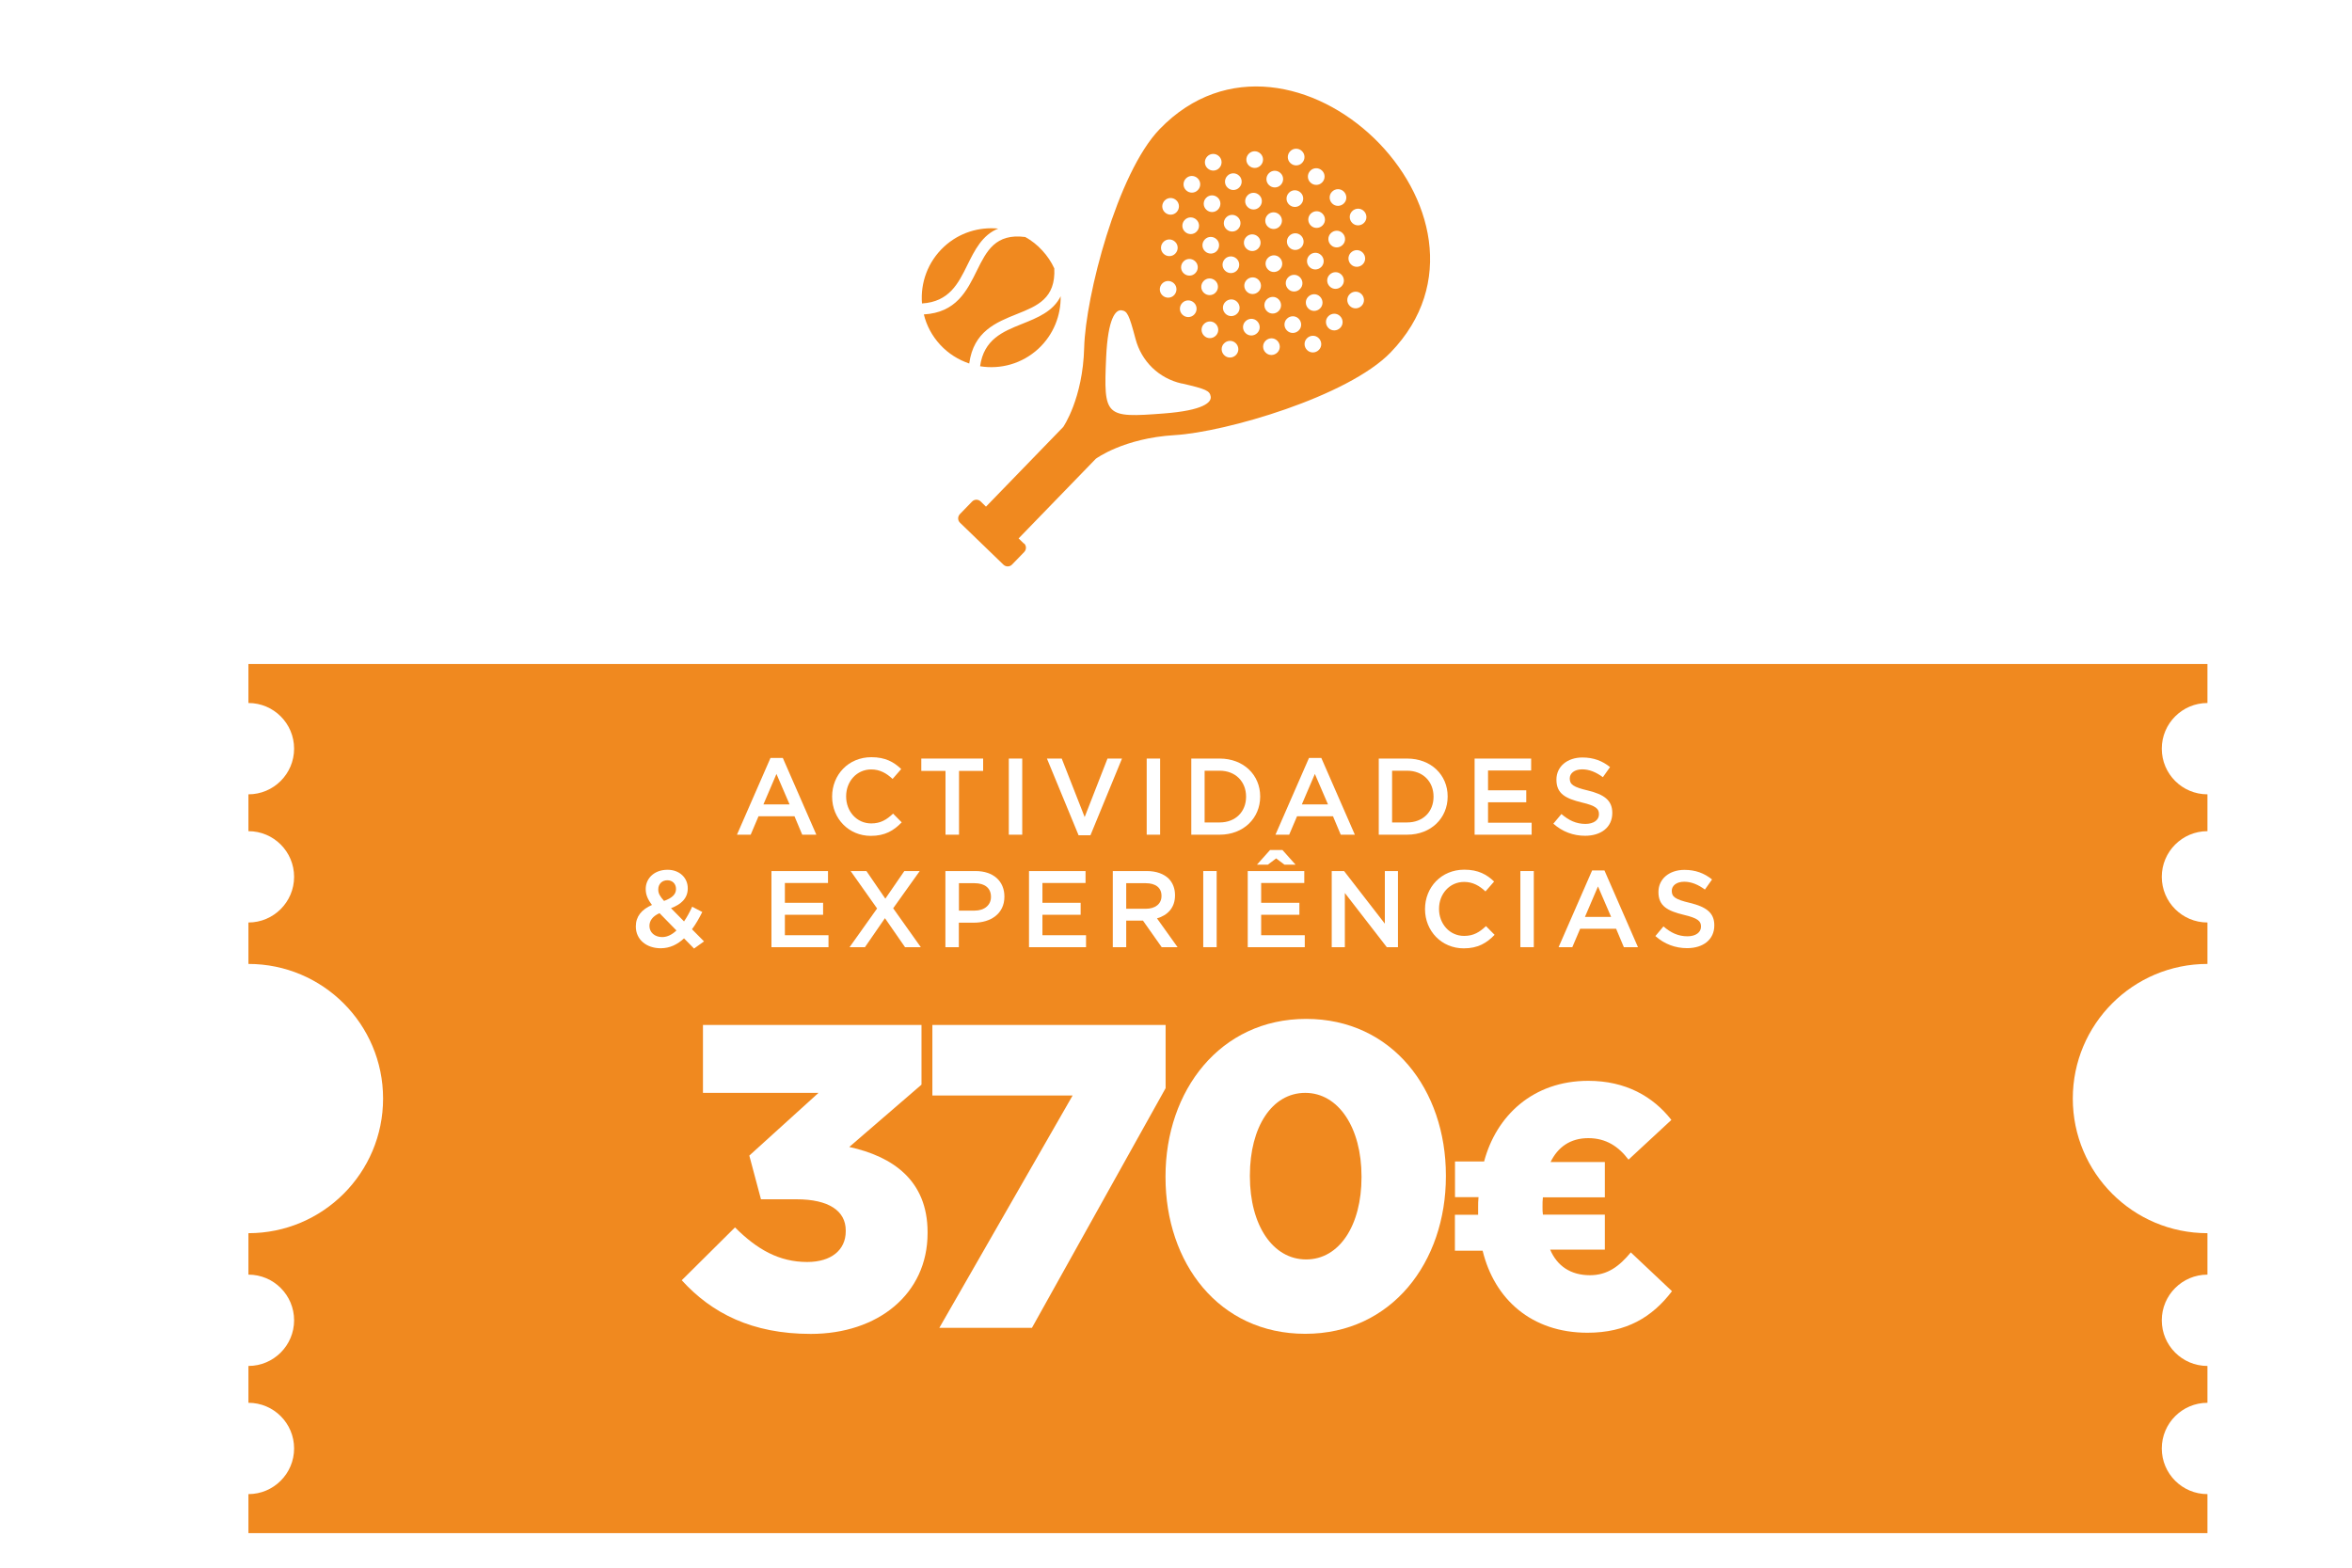 <?xml version="1.0" encoding="UTF-8"?>
<svg id="Layer_1" data-name="Layer 1" xmlns="http://www.w3.org/2000/svg" xmlns:xlink="http://www.w3.org/1999/xlink" viewBox="0 0 240 160">
  <defs>
    <style>
      .cls-1 {
        filter: url(#drop-shadow-4);
      }

      .cls-2 {
        fill: #fff;
      }

      .cls-3 {
        fill-rule: evenodd;
      }

      .cls-3, .cls-4 {
        fill: #f0891f;
      }
    </style>
    <filter id="drop-shadow-4" x="14.96" y="57.46" width="220" height="109" filterUnits="userSpaceOnUse">
      <feOffset dx="5.3" dy="5.3"/>
      <feGaussianBlur result="blur" stdDeviation="3.18"/>
      <feFlood flood-color="#000" flood-opacity=".25"/>
      <feComposite in2="blur" operator="in"/>
      <feComposite in="SourceGraphic"/>
    </filter>
  </defs>
  <g class="cls-1">
    <path class="cls-4" d="M206.21,106.82c0-7.59,6.15-13.74,13.74-13.74v-4.23c-2.58,0-4.66-2.09-4.66-4.66s2.09-4.66,4.66-4.66v-3.76c-2.58,0-4.66-2.09-4.66-4.66s2.09-4.66,4.66-4.66v-3.98H20.05v3.98c2.58,0,4.66,2.09,4.66,4.66s-2.09,4.66-4.66,4.66v3.76c2.58,0,4.66,2.09,4.66,4.66s-2.09,4.66-4.66,4.66v4.23c7.59,0,13.74,6.15,13.74,13.74s-6.15,13.74-13.74,13.74v4.23c2.58,0,4.66,2.09,4.66,4.66s-2.09,4.66-4.66,4.66v3.76c2.58,0,4.66,2.09,4.66,4.66s-2.09,4.66-4.66,4.66v3.98h199.9v-3.98c-2.58,0-4.66-2.09-4.66-4.66s2.09-4.66,4.66-4.66v-3.76c-2.58,0-4.66-2.09-4.66-4.66s2.09-4.66,4.66-4.66v-4.23c-7.59,0-13.74-6.15-13.74-13.74Z"/>
  </g>
  <g>
    <path class="cls-2" d="M78.61,77.36h1.27l3.42,7.83h-1.44l-.79-1.88h-3.67l-.8,1.88h-1.4l3.42-7.83ZM80.57,82.1l-1.34-3.11-1.33,3.11h2.67Z"/>
    <path class="cls-2" d="M84.91,81.32v-.02c0-2.21,1.65-4.02,4.01-4.02,1.43,0,2.3.5,3.04,1.21l-.88,1.01c-.62-.58-1.29-.97-2.18-.97-1.48,0-2.56,1.22-2.56,2.74v.02c0,1.52,1.08,2.75,2.56,2.75.96,0,1.57-.38,2.23-1l.88.89c-.81.84-1.7,1.38-3.15,1.38-2.26,0-3.95-1.77-3.95-4Z"/>
    <path class="cls-2" d="M96.47,78.68h-2.46v-1.26h6.31v1.26h-2.46v6.51h-1.38v-6.51Z"/>
    <path class="cls-2" d="M102.94,77.42h1.37v7.77h-1.37v-7.77Z"/>
    <path class="cls-2" d="M106.83,77.42h1.51l2.34,5.97,2.33-5.97h1.48l-3.22,7.83h-1.21l-3.23-7.83Z"/>
    <path class="cls-2" d="M117.01,77.42h1.37v7.77h-1.37v-7.77Z"/>
    <path class="cls-2" d="M121.56,77.42h2.9c2.44,0,4.13,1.68,4.13,3.86v.02c0,2.19-1.69,3.89-4.13,3.89h-2.9v-7.77ZM122.92,78.66v5.28h1.53c1.63,0,2.7-1.1,2.7-2.62v-.02c0-1.52-1.07-2.64-2.7-2.64h-1.53Z"/>
    <path class="cls-2" d="M133.56,77.36h1.27l3.42,7.83h-1.44l-.79-1.88h-3.67l-.8,1.88h-1.4l3.42-7.83ZM135.51,82.1l-1.34-3.11-1.33,3.11h2.67Z"/>
    <path class="cls-2" d="M140.69,77.42h2.9c2.44,0,4.13,1.68,4.13,3.86v.02c0,2.19-1.69,3.89-4.13,3.89h-2.9v-7.77ZM142.05,78.66v5.28h1.53c1.63,0,2.7-1.1,2.7-2.62v-.02c0-1.52-1.07-2.64-2.7-2.64h-1.53Z"/>
    <path class="cls-2" d="M150.48,77.42h5.76v1.22h-4.4v2.02h3.9v1.22h-3.9v2.09h4.45v1.22h-5.82v-7.77Z"/>
    <path class="cls-2" d="M158.51,84.06l.82-.98c.74.64,1.5,1.01,2.45,1.01.84,0,1.38-.4,1.38-.98v-.02c0-.55-.31-.85-1.75-1.19-1.65-.4-2.59-.89-2.59-2.32v-.02c0-1.33,1.11-2.25,2.65-2.25,1.13,0,2.03.34,2.82.98l-.73,1.03c-.7-.52-1.4-.8-2.11-.8-.8,0-1.27.41-1.27.92v.02c0,.6.36.87,1.85,1.22,1.64.4,2.49.99,2.49,2.28v.02c0,1.45-1.14,2.32-2.78,2.32-1.19,0-2.31-.41-3.24-1.24Z"/>
    <path class="cls-2" d="M69.8,95.77c-.67.62-1.44,1.01-2.38,1.01-1.45,0-2.54-.88-2.54-2.22v-.02c0-1,.59-1.72,1.65-2.18-.44-.57-.64-1.05-.64-1.62v-.02c0-1.04.84-1.95,2.23-1.95,1.23,0,2.06.83,2.06,1.88v.02c0,1.02-.68,1.63-1.71,2.02l1.33,1.35c.3-.44.58-.95.83-1.5l1.03.54c-.31.62-.65,1.23-1.05,1.76l1.23,1.24-1.02.73-1.03-1.05ZM69.03,94.97l-1.73-1.77c-.72.31-1.03.79-1.03,1.29v.02c0,.65.54,1.13,1.3,1.13.53,0,1.02-.26,1.46-.68ZM68.98,90.74v-.02c0-.52-.37-.88-.88-.88-.55,0-.93.39-.93.93v.02c0,.39.16.68.59,1.16.8-.29,1.22-.66,1.22-1.21Z"/>
    <path class="cls-2" d="M78.73,88.9h5.76v1.22h-4.4v2.02h3.9v1.22h-3.9v2.09h4.45v1.22h-5.82v-7.77Z"/>
    <path class="cls-2" d="M93.85,88.9l-2.71,3.8,2.82,3.97h-1.61l-2.05-2.96-2.04,2.96h-1.57l2.81-3.95-2.7-3.82h1.61l1.93,2.82,1.94-2.82h1.57Z"/>
    <path class="cls-2" d="M96.48,88.9h3.06c1.82,0,2.95,1.03,2.95,2.6v.02c0,1.74-1.4,2.65-3.11,2.65h-1.54v2.5h-1.37v-7.77ZM99.44,92.94c1.03,0,1.68-.58,1.68-1.39v-.02c0-.91-.65-1.39-1.68-1.39h-1.59v2.8h1.59Z"/>
    <path class="cls-2" d="M105.01,88.9h5.76v1.22h-4.4v2.02h3.9v1.22h-3.9v2.09h4.45v1.22h-5.82v-7.77Z"/>
    <path class="cls-2" d="M113.56,88.9h3.46c.98,0,1.74.29,2.24.78.41.42.64,1,.64,1.68v.02c0,1.28-.77,2.04-1.84,2.35l2.1,2.94h-1.62l-1.91-2.71h-1.71v2.71h-1.37v-7.77ZM116.92,92.75c.98,0,1.6-.51,1.6-1.3v-.02c0-.83-.6-1.29-1.61-1.29h-1.99v2.61h2Z"/>
    <path class="cls-2" d="M122.78,88.9h1.37v7.77h-1.37v-7.77Z"/>
    <path class="cls-2" d="M127.33,88.9h5.76v1.22h-4.4v2.02h3.9v1.22h-3.9v2.09h4.45v1.22h-5.82v-7.77ZM129.59,86.75h1.27l1.34,1.5h-1.13l-.85-.64-.85.64h-1.11l1.34-1.5Z"/>
    <path class="cls-2" d="M135.88,88.9h1.27l4.16,5.37v-5.37h1.34v7.77h-1.14l-4.28-5.53v5.53h-1.34v-7.77Z"/>
    <path class="cls-2" d="M145.41,92.8v-.02c0-2.21,1.65-4.02,4.01-4.02,1.43,0,2.3.5,3.04,1.21l-.88,1.01c-.62-.58-1.29-.97-2.18-.97-1.48,0-2.56,1.22-2.56,2.74v.02c0,1.52,1.08,2.75,2.56,2.75.96,0,1.57-.38,2.23-1l.88.89c-.81.84-1.7,1.38-3.15,1.38-2.26,0-3.95-1.77-3.95-4Z"/>
    <path class="cls-2" d="M155.14,88.9h1.37v7.77h-1.37v-7.77Z"/>
    <path class="cls-2" d="M162.45,88.84h1.27l3.42,7.83h-1.44l-.79-1.88h-3.67l-.8,1.88h-1.4l3.42-7.83ZM164.4,93.58l-1.34-3.11-1.33,3.11h2.67Z"/>
    <path class="cls-2" d="M168.92,95.53l.82-.98c.74.64,1.5,1.01,2.45,1.01.84,0,1.38-.4,1.38-.98v-.02c0-.55-.31-.85-1.75-1.19-1.65-.4-2.59-.89-2.59-2.32v-.02c0-1.33,1.11-2.25,2.65-2.25,1.13,0,2.03.34,2.82.98l-.73,1.03c-.7-.52-1.4-.8-2.11-.8-.8,0-1.27.41-1.27.92v.02c0,.6.36.87,1.85,1.22,1.64.4,2.49.99,2.49,2.28v.02c0,1.45-1.14,2.32-2.78,2.32-1.19,0-2.31-.41-3.24-1.24Z"/>
    <path class="cls-2" d="M69.57,130.66l5.43-5.39c2.25,2.25,4.5,3.53,7.37,3.53,2.47,0,3.93-1.24,3.93-3.13v-.09c0-1.99-1.72-3.18-5.03-3.18h-3.62l-1.19-4.46,7.06-6.4h-11.79v-6.93h22.3v6.09l-7.37,6.36c4.42.97,7.99,3.4,7.99,8.7v.09c0,6.23-5.08,10.29-11.92,10.29-6,0-10.11-2.12-13.16-5.47Z"/>
    <path class="cls-2" d="M109.44,111.81h-14.3v-7.2h23.8v6.45l-13.64,24.46h-9.45l13.6-23.71Z"/>
    <path class="cls-2" d="M118.93,120.15v-.09c0-8.74,5.56-16.07,14.35-16.07s14.26,7.24,14.26,15.98v.09c0,8.74-5.52,16.07-14.35,16.07s-14.26-7.24-14.26-15.98ZM138.93,120.15v-.09c0-4.95-2.34-8.52-5.74-8.52s-5.65,3.49-5.65,8.43v.09c0,4.99,2.34,8.48,5.74,8.48s5.65-3.49,5.65-8.39Z"/>
    <path class="cls-2" d="M166.17,118.35c-.99-1.31-2.26-2.19-4.1-2.19s-3.11.92-3.85,2.44h5.54v3.6h-6.32c-.04.32-.04.6-.04.92v.04c0,.28,0,.57.04.81h6.32v3.57h-5.58c.71,1.66,2.08,2.61,4.06,2.61,1.8,0,3-.92,4.17-2.33l4.2,3.96c-2.01,2.65-4.66,4.24-8.62,4.24-5.72,0-9.5-3.43-10.7-8.37h-2.83v-3.67h2.37v-.81c0-.32,0-.6.04-.99h-2.4v-3.64h2.97c1.24-4.66,4.98-8.23,10.63-8.23,3.81,0,6.6,1.59,8.48,3.99l-4.38,4.06Z"/>
  </g>
  <g>
    <path class="cls-3" d="M95.94,35.19c-.84-.91-1.4-1.98-1.67-3.1,3.3-.19,4.39-2.39,5.43-4.51.96-1.93,1.87-3.79,4.92-3.39.63.35,1.22.81,1.73,1.37.52.56.93,1.18,1.23,1.83.16,3.07-1.76,3.84-3.76,4.64-2.2.88-4.47,1.79-4.92,5.07-1.09-.37-2.12-1-2.96-1.91h0ZM94.08,30.97c-.17-2.1.59-4.25,2.25-5.79,1.55-1.44,3.58-2.04,5.53-1.85-1.63.65-2.39,2.18-3.17,3.76-.9,1.83-1.84,3.72-4.61,3.88h0ZM108.23,30.22c.04,1.96-.72,3.93-2.27,5.37-1.67,1.54-3.87,2.13-5.95,1.79.38-2.75,2.34-3.54,4.23-4.3,1.63-.65,3.23-1.29,4-2.86h0Z"/>
    <path class="cls-3" d="M120.57,39.13c2.55.58,2.87.76,2.97,1.34.1.58-.71,1.42-4.79,1.73-6,.46-6.14.32-5.88-5.69.18-4.09.99-4.92,1.57-4.84.58.08.76.39,1.43,2.92.61,2.3,2.38,4.02,4.7,4.55h0ZM104.5,55.46h0c.25.24.25.63.01.88l-1.24,1.28c-.24.25-.63.25-.88.01l-4.43-4.28c-.25-.24-.25-.63-.01-.88l1.24-1.28c.24-.25.63-.25.88-.01l.54.53,3.46-3.57,2.21-2.28,2.21-2.28s2.01-2.89,2.14-8.11c.14-5.22,3.37-17.81,7.71-22.3,13.48-13.93,37.04,8.87,23.56,22.8-4.34,4.49-16.82,8.13-22.04,8.44-5.22.31-8.04,2.41-8.04,2.41l-2.21,2.28-2.21,2.28-3.46,3.57.54.53h0ZM137.12,19.55c.34.33.35.87.02,1.2-.33.34-.87.35-1.2.02-.34-.33-.35-.87-.02-1.2.33-.34.87-.35,1.2-.02h0ZM134.94,21.8c.34.33.35.87.02,1.2-.33.34-.87.35-1.2.02-.34-.33-.35-.87-.02-1.2.33-.34.87-.35,1.2-.02h0ZM132.76,24.05c.34.33.35.87.02,1.2-.33.34-.87.35-1.2.02-.34-.33-.35-.87-.02-1.2.33-.34.87-.35,1.2-.02h0ZM130.58,26.3c.34.33.35.87.02,1.2-.33.34-.87.35-1.2.02-.34-.33-.35-.87-.02-1.2.33-.34.87-.35,1.2-.02h0ZM128.41,28.55c.34.33.35.87.02,1.2-.33.34-.87.35-1.2.02-.34-.33-.35-.87-.02-1.2.33-.34.87-.35,1.2-.02h0ZM126.23,30.8c.34.33.35.87.02,1.2-.33.34-.87.35-1.2.02-.34-.33-.35-.87-.02-1.2.33-.34.87-.35,1.2-.02h0ZM124.05,33.05c.34.33.35.87.02,1.2-.33.34-.87.35-1.2.02-.34-.33-.35-.87-.02-1.2.33-.34.87-.35,1.2-.02h0ZM139.17,21.54c.34.33.35.87.02,1.2-.33.34-.87.35-1.2.02-.34-.33-.35-.87-.02-1.2.33-.34.87-.35,1.2-.02h0ZM136.99,23.79c.34.33.35.87.02,1.2-.33.34-.87.35-1.2.02-.34-.33-.35-.87-.02-1.2.33-.34.87-.35,1.2-.02h0ZM134.81,26.04c.34.33.35.87.02,1.2-.33.34-.87.35-1.2.02-.34-.33-.35-.87-.02-1.2.33-.34.87-.35,1.2-.02h0ZM132.64,28.29c.34.33.35.87.02,1.2-.33.34-.87.35-1.2.02-.34-.33-.35-.87-.02-1.2.33-.34.87-.35,1.2-.02h0ZM130.46,30.54c.34.33.35.87.02,1.2-.33.34-.87.35-1.2.02-.34-.33-.35-.87-.02-1.2s.87-.35,1.2-.02h0ZM128.28,32.78c.34.33.35.87.02,1.2-.33.34-.87.35-1.2.02-.34-.33-.35-.87-.02-1.2.33-.34.87-.35,1.2-.02h0ZM126.1,35.03c.34.33.35.87.02,1.2-.33.34-.87.35-1.2.02-.34-.33-.35-.87-.02-1.2.33-.34.87-.35,1.2-.02h0ZM139.04,25.77c.34.33.35.87.02,1.2-.33.34-.87.35-1.2.02-.34-.33-.35-.87-.02-1.2.33-.34.87-.35,1.2-.02h0ZM136.87,28.02c.34.33.35.87.02,1.2-.33.34-.87.35-1.2.02-.34-.33-.35-.87-.02-1.2.33-.34.87-.35,1.2-.02h0ZM134.69,30.27c.34.33.35.87.02,1.2-.33.34-.87.35-1.2.02-.34-.33-.35-.87-.02-1.2.33-.34.87-.35,1.2-.02h0ZM132.51,32.52c.34.33.35.87.02,1.2-.33.34-.87.35-1.2.02-.34-.33-.35-.87-.02-1.2.33-.34.87-.35,1.2-.02h0ZM130.33,34.77c.34.33.35.87.02,1.2-.33.34-.87.35-1.2.02-.34-.33-.35-.87-.02-1.2.33-.34.87-.35,1.2-.02h0ZM138.92,30.01c.34.33.35.87.02,1.2-.33.34-.87.35-1.2.02-.34-.33-.35-.87-.02-1.2.33-.34.87-.35,1.2-.02h0ZM136.74,32.26c.34.33.35.87.02,1.2-.33.34-.87.35-1.2.02s-.35-.87-.02-1.2c.33-.34.87-.35,1.2-.02h0ZM134.56,34.51c.34.33.35.87.02,1.2-.33.34-.87.35-1.2.02-.34-.33-.35-.87-.02-1.2.33-.34.87-.35,1.2-.02h0ZM134.9,17.41c-.34-.33-.88-.32-1.2.02-.33.34-.32.88.02,1.2.34.33.88.32,1.2-.02.33-.34.32-.88-.02-1.2h0ZM132.72,19.66c-.34-.33-.88-.32-1.2.02-.33.34-.32.88.02,1.2.34.33.88.32,1.2-.02.33-.34.32-.88-.02-1.2h0ZM130.55,21.91c-.34-.33-.88-.32-1.2.02-.33.34-.32.88.02,1.2.34.33.88.32,1.2-.02.33-.34.32-.88-.02-1.2h0ZM128.37,24.16c-.34-.33-.88-.32-1.2.02-.33.34-.32.88.02,1.2.34.33.88.32,1.2-.02.33-.34.32-.88-.02-1.2h0ZM126.19,26.41c-.34-.33-.88-.32-1.2.02-.33.34-.32.88.02,1.2.34.33.88.32,1.2-.02.33-.34.32-.88-.02-1.2h0ZM124.02,28.66c-.34-.33-.88-.32-1.2.02-.33.34-.32.88.02,1.2.34.33.88.32,1.2-.02.33-.34.32-.88-.02-1.2h0ZM121.84,30.9c-.34-.33-.88-.32-1.2.02-.33.34-.32.88.02,1.2.34.33.88.32,1.2-.02.33-.34.32-.88-.02-1.2h0ZM132.85,15.42c-.34-.33-.88-.32-1.2.02-.33.34-.32.88.02,1.2.34.33.88.32,1.2-.02.33-.34.32-.88-.02-1.2h0ZM130.67,17.67c-.34-.33-.88-.32-1.2.02-.33.34-.32.88.02,1.2.34.33.88.32,1.2-.02.33-.34.32-.88-.02-1.2h0ZM128.5,19.92c-.34-.33-.88-.32-1.2.02-.33.34-.32.88.02,1.2.34.33.88.32,1.2-.02.33-.34.32-.88-.02-1.2h0ZM126.32,22.17c-.34-.33-.88-.32-1.2.02-.33.34-.32.88.02,1.2.34.33.88.32,1.2-.02.33-.34.32-.88-.02-1.2h0ZM124.14,24.42c-.34-.33-.88-.32-1.2.02-.33.34-.32.88.02,1.2.34.33.88.32,1.2-.02s.32-.88-.02-1.2h0ZM121.96,26.67c-.34-.33-.88-.32-1.2.02-.33.34-.32.88.02,1.2.34.33.88.32,1.2-.02.33-.34.32-.88-.02-1.2h0ZM119.79,28.92c-.34-.33-.88-.32-1.2.02-.33.34-.32.88.02,1.2.34.33.88.32,1.2-.02s.32-.88-.02-1.2h0ZM128.62,15.68c-.34-.33-.88-.32-1.2.02-.33.34-.32.88.02,1.2.34.33.88.32,1.2-.02.33-.34.32-.88-.02-1.2h0ZM126.44,17.93c-.34-.33-.88-.32-1.2.02-.33.34-.32.88.02,1.2.34.33.88.32,1.2-.02.33-.34.32-.88-.02-1.2h0ZM124.27,20.18c-.34-.33-.88-.32-1.2.02-.33.34-.32.88.02,1.2.34.33.88.32,1.2-.02.33-.34.32-.88-.02-1.2h0ZM122.09,22.43c-.34-.33-.88-.32-1.2.02-.33.34-.32.88.02,1.2.34.33.88.32,1.2-.02.33-.34.32-.88-.02-1.2h0ZM119.91,24.68c-.34-.33-.88-.32-1.2.02-.33.34-.32.88.02,1.2.34.33.88.32,1.2-.02.33-.34.32-.88-.02-1.2h0ZM124.39,15.95c-.34-.33-.88-.32-1.2.02-.33.34-.32.88.02,1.2.34.33.88.32,1.2-.02.33-.34.32-.88-.02-1.2h0ZM122.21,18.2c-.34-.33-.88-.32-1.2.02-.33.34-.32.88.02,1.2.34.33.88.32,1.2-.02.33-.34.32-.88-.02-1.2h0ZM120.04,20.45c-.34-.33-.88-.32-1.2.02-.33.34-.32.88.02,1.2.34.33.88.32,1.2-.02.33-.34.32-.88-.02-1.2h0Z"/>
  </g>
</svg>